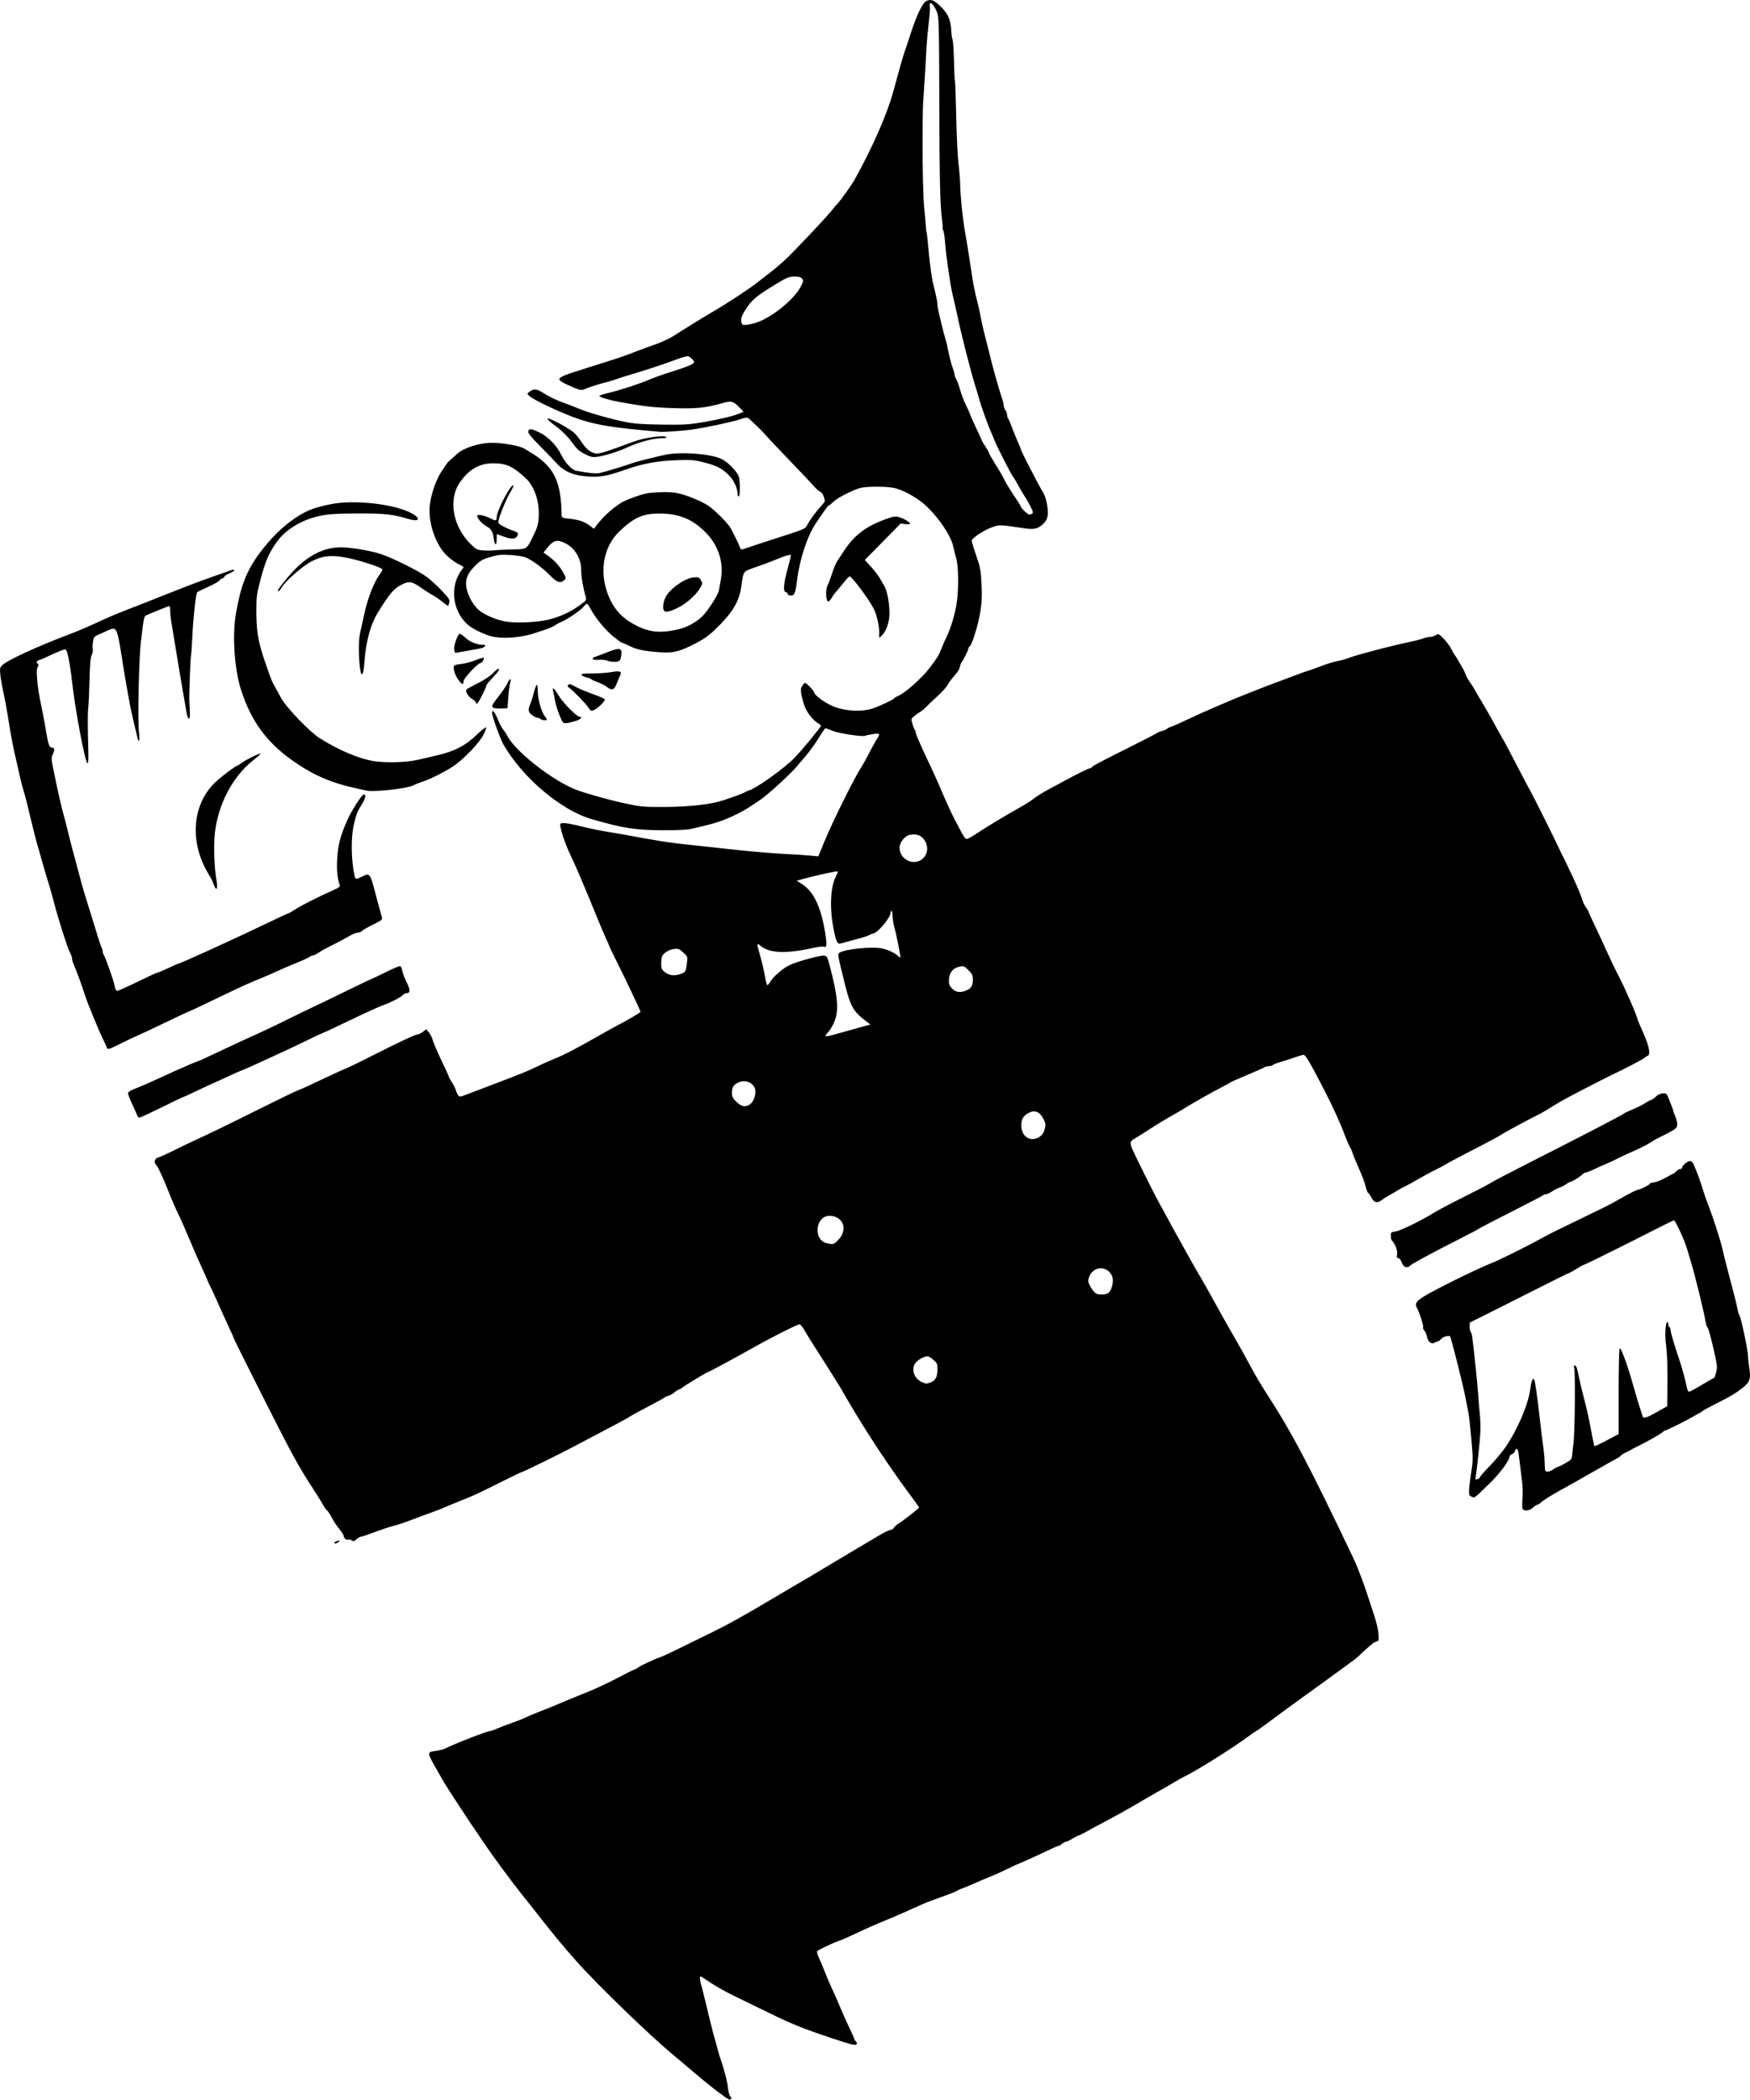 <?xml version="1.0" encoding="UTF-8" standalone="no"?>
<!-- Created with Inkscape (http://www.inkscape.org/) -->

<svg
   xmlns:dc="http://purl.org/dc/elements/1.1/"
   xmlns:cc="http://creativecommons.org/ns#"
   xmlns:rdf="http://www.w3.org/1999/02/22-rdf-syntax-ns#"
   xmlns:svg="http://www.w3.org/2000/svg"
   xmlns="http://www.w3.org/2000/svg"
   xmlns:sodipodi="http://sodipodi.sourceforge.net/DTD/sodipodi-0.dtd"
   xmlns:inkscape="http://www.inkscape.org/namespaces/inkscape"
   width="180.722mm"
   height="216.832mm"
   viewBox="0 0 180.722 216.832"
   version="1.1"
   id="svg34"
   inkscape:version="0.92.3 (2405546, 2018-03-11)"
   sodipodi:docname="Furtive Fritz.svg">
  <title
     id="title49">Furtive Fritz</title>
  <defs
     id="defs28" />
  <sodipodi:namedview
     id="base"
     pagecolor="#ffffff"
     bordercolor="#666666"
     borderopacity="1.0"
     inkscape:pageopacity="0.0"
     inkscape:pageshadow="2"
     inkscape:zoom="0.28724693"
     inkscape:cx="2553.637"
     inkscape:cy="88.655453"
     inkscape:document-units="mm"
     inkscape:current-layer="layer1"
     showgrid="false"
     showguides="false"
     fit-margin-top="0"
     fit-margin-left="0"
     fit-margin-right="0"
     fit-margin-bottom="0"
     inkscape:window-width="1920"
     inkscape:window-height="1017"
     inkscape:window-x="3832"
     inkscape:window-y="-8"
     inkscape:window-maximized="1" />
  <g
     inkscape:label="Layer 1"
     inkscape:groupmode="layer"
     id="layer1"
     transform="translate(-5.004,-28.459)">
    <path
       style="fill:#000000;stroke-width:1"
       d="m 78.937,244.329 c -0.681,-0.528 -1.768,-1.415 -2.414,-1.973 -0.647,-0.558 -1.499,-1.279 -1.894,-1.603 -2.387,-1.961 -7.82,-7.207 -10.015,-9.67 -1.559,-1.75 -2.453,-2.834 -4.487,-5.438 -0.259,-0.332 -0.911,-1.154 -1.449,-1.828 -1.011,-1.266 -2.955,-3.919 -3.762,-5.134 -0.254,-0.382 -0.573,-0.853 -0.709,-1.046 -0.583,-0.826 -3.116,-4.696 -3.375,-5.156 -0.155,-0.276 -0.39,-0.688 -0.521,-0.915 -1.277,-2.214 -1.272,-2.162 -0.232,-2.303 0.337,-0.046 0.765,-0.161 0.951,-0.256 0.955,-0.489 4.309,-1.788 4.646,-1.799 0.082,-0.003 0.374,-0.108 0.649,-0.233 0.275,-0.126 0.962,-0.388 1.526,-0.584 0.564,-0.196 1.228,-0.458 1.474,-0.583 0.246,-0.125 0.82,-0.369 1.274,-0.543 0.895,-0.343 1.767,-0.696 2.417,-0.98 0.227,-0.099 0.705,-0.299 1.061,-0.445 0.357,-0.146 1.232,-0.503 1.946,-0.794 0.713,-0.291 1.955,-0.88 2.759,-1.308 0.804,-0.429 1.573,-0.813 1.71,-0.855 0.137,-0.042 0.328,-0.144 0.425,-0.229 0.198,-0.172 1.836,-0.935 2.261,-1.053 0.151,-0.042 1.017,-0.443 1.925,-0.89 0.908,-0.448 2.447,-1.202 3.42,-1.677 1.713,-0.835 3.352,-1.749 6.427,-3.584 0.811,-0.484 1.846,-1.093 2.3,-1.354 1.058,-0.608 1.74,-1.011 2.542,-1.501 0.624,-0.382 4.109,-2.457 6.023,-3.588 0.522,-0.308 1.048,-0.56 1.17,-0.56 0.122,0 0.275,-0.1 0.341,-0.222 0.066,-0.122 0.295,-0.326 0.51,-0.453 0.395,-0.233 2.092,-1.56 2.092,-1.636 0,-0.023 -0.491,-0.703 -1.091,-1.513 -2.406,-3.247 -4.96,-7.187 -7.076,-10.916 -0.129,-0.227 -0.825,-1.337 -1.547,-2.466 -1.562,-2.445 -1.681,-2.634 -2.138,-3.415 -0.195,-0.332 -0.422,-0.605 -0.505,-0.605 -0.211,0 -2.881,1.339 -4.507,2.261 -1.762,0.999 -4.9,2.692 -4.99,2.692 -0.108,0 -2.478,1.443 -2.654,1.616 -0.086,0.084 -0.211,0.153 -0.278,0.153 -0.067,0 -0.28,0.133 -0.472,0.295 -0.193,0.162 -0.492,0.33 -0.666,0.372 -0.173,0.042 -0.342,0.118 -0.375,0.168 -0.033,0.05 -0.749,0.447 -1.592,0.884 -0.843,0.436 -1.665,0.883 -1.827,0.993 -0.334,0.226 -1.235,0.713 -3.951,2.135 -1.038,0.543 -2.035,1.068 -2.215,1.167 -0.913,0.497 -4.947,2.478 -5.046,2.478 -0.063,0 -1.108,0.498 -2.323,1.107 -2.433,1.22 -2.619,1.306 -3.98,1.846 -0.517,0.205 -1.1,0.444 -1.294,0.53 -0.604,0.269 -1.284,0.545 -1.592,0.647 -0.311,0.103 -1.737,0.631 -2.83,1.049 -0.357,0.136 -0.967,0.328 -1.356,0.426 -0.389,0.098 -1.263,0.39 -1.941,0.647 -0.679,0.258 -1.312,0.469 -1.408,0.469 -0.096,0 -0.299,0.117 -0.452,0.261 -0.237,0.222 -0.313,0.239 -0.514,0.114 -0.13,-0.081 -0.289,-0.114 -0.354,-0.074 -0.154,0.095 -0.462,-0.163 -0.462,-0.387 0,-0.097 -0.205,-0.422 -0.456,-0.723 -0.251,-0.301 -0.592,-0.816 -0.757,-1.144 -0.166,-0.328 -0.388,-0.669 -0.495,-0.758 -0.107,-0.088 -0.278,-0.324 -0.381,-0.523 -0.103,-0.199 -0.567,-0.946 -1.031,-1.66 -1.297,-1.995 -2.034,-3.296 -3.58,-6.325 -1.879,-3.682 -4.621,-9.159 -4.621,-9.23 0,-0.031 -0.218,-0.524 -0.485,-1.096 -0.267,-0.571 -0.803,-1.755 -1.192,-2.631 -0.389,-0.876 -0.745,-1.645 -0.792,-1.71 -0.047,-0.065 -0.157,-0.304 -0.244,-0.531 -0.087,-0.227 -0.393,-0.917 -0.681,-1.533 -0.287,-0.616 -0.856,-1.92 -1.264,-2.897 -0.408,-0.977 -0.914,-2.118 -1.125,-2.535 -0.211,-0.417 -0.716,-1.596 -1.122,-2.62 -0.406,-1.024 -0.878,-2.045 -1.049,-2.269 -0.253,-0.332 -0.287,-0.452 -0.184,-0.645 0.07,-0.131 0.191,-0.235 0.27,-0.233 0.079,0.002 0.86,-0.35 1.735,-0.783 0.876,-0.433 1.804,-0.881 2.064,-0.996 1.08,-0.479 3.511,-1.658 6.796,-3.297 1.922,-0.959 3.62,-1.782 3.774,-1.83 0.154,-0.048 0.757,-0.313 1.341,-0.589 2.142,-1.013 3.196,-1.498 3.715,-1.708 0.292,-0.118 1.565,-0.739 2.83,-1.381 2.729,-1.384 4.388,-2.157 4.629,-2.157 0.096,0 0.322,-0.116 0.502,-0.258 l 0.328,-0.258 0.274,0.318 c 0.151,0.175 0.334,0.543 0.408,0.818 0.074,0.275 0.474,1.206 0.888,2.07 0.415,0.864 0.754,1.609 0.754,1.657 0,0.048 0.15,0.324 0.334,0.614 0.184,0.29 0.367,0.659 0.408,0.819 0.04,0.161 0.144,0.389 0.231,0.508 0.151,0.207 0.188,0.204 0.919,-0.083 0.419,-0.164 1.743,-0.668 2.943,-1.12 2.471,-0.931 3.571,-1.382 4.422,-1.812 0.324,-0.164 1.067,-0.494 1.651,-0.735 1.129,-0.465 2.01,-0.922 4.62,-2.399 0.896,-0.507 1.868,-1.044 2.16,-1.193 0.841,-0.429 2.123,-1.193 2.123,-1.265 0,-0.104 -1.604,-3.487 -2.432,-5.131 -0.414,-0.821 -0.752,-1.52 -0.752,-1.554 0,-0.034 -0.161,-0.41 -0.357,-0.834 -0.197,-0.425 -0.589,-1.344 -0.872,-2.042 -1.064,-2.625 -2.348,-5.656 -2.662,-6.282 -0.451,-0.9 -0.896,-2.055 -1.104,-2.867 -0.152,-0.593 -0.153,-0.694 -0.006,-0.75 0.229,-0.088 1.028,0.041 2.327,0.375 0.595,0.153 1.772,0.389 2.615,0.524 0.843,0.135 1.931,0.325 2.418,0.421 1.488,0.295 3.782,0.667 4.776,0.775 1.589,0.171 2.945,0.318 5.955,0.645 1.589,0.173 3.738,0.355 4.776,0.405 1.038,0.05 2.29,0.131 2.782,0.179 l 0.895,0.087 0.615,-1.496 c 0.893,-2.172 3.195,-6.796 3.908,-7.849 0.11,-0.162 0.445,-0.772 0.744,-1.356 0.3,-0.584 0.651,-1.221 0.782,-1.415 0.377,-0.562 0.323,-0.626 -0.429,-0.508 -0.367,0.058 -0.711,0.131 -0.764,0.164 -0.223,0.138 -2.668,-0.224 -3.336,-0.494 -0.384,-0.155 -0.735,-0.282 -0.78,-0.282 -0.045,0 -0.366,0.463 -0.713,1.029 -0.347,0.566 -0.951,1.402 -1.342,1.857 -0.391,0.456 -0.817,0.957 -0.948,1.114 -0.583,0.704 -3.006,2.914 -3.686,3.362 -0.308,0.203 -0.72,0.48 -0.914,0.614 -1.226,0.848 -3.001,1.638 -4.481,1.995 -0.649,0.156 -1.445,0.349 -1.769,0.428 -0.363,0.088 -1.451,0.142 -2.83,0.138 -2.939,-0.007 -4.167,-0.196 -7.456,-1.147 -3.183,-0.92 -7.178,-4.305 -9.133,-7.74 -0.325,-0.571 -1.159,-2.899 -1.159,-3.235 0,-0.417 0.287,-0.087 0.603,0.691 0.179,0.441 0.429,0.916 0.555,1.054 0.126,0.139 0.317,0.425 0.424,0.636 0.819,1.62 4.763,4.691 7.172,5.584 1.126,0.418 3.425,1.055 5.078,1.408 1.456,0.311 1.844,0.347 3.715,0.345 2.756,-0.003 5.074,-0.258 6.368,-0.7 1.437,-0.492 2.094,-0.738 2.207,-0.827 0.065,-0.051 0.251,-0.132 0.413,-0.179 0.755,-0.222 3.532,-2.203 4.647,-3.316 0.708,-0.706 2.782,-3.219 2.782,-3.37 0,-0.045 -0.162,-0.179 -0.361,-0.296 -0.475,-0.28 -1.121,-1.12 -1.331,-1.73 -0.329,-0.954 -0.455,-1.697 -0.325,-1.924 0.339,-0.594 0.331,-0.593 0.833,-0.102 0.262,0.256 0.477,0.53 0.477,0.609 0,0.232 0.858,0.9 1.687,1.312 1.258,0.626 3.191,0.767 4.449,0.323 0.725,-0.256 2.12,-0.918 2.12,-1.006 0,-0.046 0.172,-0.154 0.383,-0.24 0.736,-0.298 2.509,-1.871 3.313,-2.939 0.79,-1.05 0.958,-1.324 1.189,-1.946 0.121,-0.324 0.365,-0.882 0.542,-1.238 0.446,-0.898 0.923,-2.526 1.062,-3.621 0.194,-1.524 0.164,-3.652 -0.062,-4.457 -0.109,-0.389 -0.245,-0.93 -0.301,-1.203 -0.224,-1.087 -1.33,-2.786 -2.679,-4.118 -0.823,-0.813 -2.198,-1.627 -3.273,-1.939 -0.757,-0.219 -3.124,-0.224 -3.77,-0.008 -0.94,0.315 -2.25,1.001 -2.65,1.388 -0.225,0.218 -0.447,0.395 -0.493,0.395 -0.08,0 -0.275,0.268 -1.302,1.784 -0.912,1.346 -1.711,3.753 -1.974,5.945 -0.16,1.335 -0.282,1.612 -0.687,1.565 -0.182,-0.021 -0.311,-0.102 -0.295,-0.185 0.016,-0.081 -0.05,-0.147 -0.147,-0.147 -0.344,0 -0.278,-0.898 0.19,-2.563 0.192,-0.683 0.324,-1.266 0.294,-1.296 -0.067,-0.067 -0.798,0.157 -1.428,0.437 -0.259,0.116 -1.134,0.446 -1.943,0.734 -1.667,0.593 -1.481,0.361 -1.76,2.198 -0.23,1.513 -0.944,2.664 -2.688,4.339 -0.636,0.611 -1.189,1.002 -2.018,1.429 -1.662,0.855 -2.308,1.015 -3.678,0.914 -1.7,-0.126 -2.328,-0.255 -3.137,-0.645 -0.407,-0.196 -0.777,-0.357 -0.823,-0.357 -0.046,0 -0.439,-0.288 -0.875,-0.64 -0.812,-0.656 -1.891,-1.976 -2.345,-2.868 -0.14,-0.276 -0.303,-0.501 -0.362,-0.501 -0.059,0 -0.23,0.154 -0.381,0.342 -0.287,0.358 -1.734,1.338 -2.284,1.547 -0.176,0.067 -0.46,0.22 -0.63,0.341 -0.17,0.12 -0.601,0.313 -0.958,0.427 -0.357,0.115 -0.834,0.274 -1.061,0.353 -1.277,0.447 -3.036,0.625 -4.224,0.427 -0.821,-0.137 -2.237,-0.794 -2.799,-1.299 -1.607,-1.445 -1.852,-4.065 -0.535,-5.705 0.196,-0.244 0.213,-0.222 -0.453,-0.558 -0.287,-0.145 -0.796,-0.522 -1.131,-0.839 -1.138,-1.077 -1.916,-3.283 -1.783,-5.059 0.084,-1.126 0.651,-2.808 1.227,-3.643 0.242,-0.351 0.493,-0.722 0.558,-0.825 0.065,-0.103 0.222,-0.265 0.349,-0.36 0.127,-0.095 0.431,-0.368 0.676,-0.605 0.632,-0.614 2.277,-1.149 3.574,-1.163 1.033,-0.011 2.744,0.275 3.302,0.553 0.195,0.097 0.704,0.407 1.133,0.689 2.075,1.368 2.75,2.856 2.812,6.199 0.006,0.301 0.041,0.319 0.802,0.4 0.982,0.104 1.559,0.301 2.105,0.718 l 0.421,0.321 0.309,-0.405 c 0.73,-0.955 1.939,-2.008 2.796,-2.437 0.495,-0.248 1.667,-0.666 2.202,-0.786 0.743,-0.167 2.555,-0.21 3.226,-0.077 1.037,0.205 2.743,0.913 3.417,1.418 0.659,0.493 1.731,1.566 2.082,2.083 0.222,0.327 0.936,1.776 1.082,2.195 0.066,0.191 0.128,0.185 0.871,-0.077 0.44,-0.156 1.933,-0.645 3.317,-1.087 2.339,-0.747 2.53,-0.829 2.699,-1.161 0.278,-0.543 0.864,-1.357 1.388,-1.929 0.259,-0.283 0.467,-0.549 0.462,-0.591 -0.063,-0.487 -0.24,-0.843 -0.485,-0.974 -0.162,-0.087 -0.429,-0.318 -0.593,-0.515 -0.164,-0.196 -1.293,-1.392 -2.509,-2.657 -1.215,-1.265 -2.363,-2.482 -2.55,-2.706 -0.187,-0.223 -0.6,-0.648 -0.918,-0.943 -0.318,-0.296 -0.646,-0.604 -0.729,-0.685 -0.197,-0.192 -0.383,-0.186 -1.008,0.035 -0.732,0.259 -3.428,0.833 -4.938,1.052 -0.904,0.131 -2.876,0.267 -3.319,0.229 -4.767,-0.411 -6.403,-0.666 -8.309,-1.296 -1.649,-0.545 -4.742,-1.987 -5.172,-2.412 -0.229,-0.227 -0.229,-0.23 0,-0.406 0.444,-0.341 0.732,-0.338 1.304,0.015 0.891,0.55 1.355,0.776 2.288,1.115 0.486,0.177 1.207,0.457 1.601,0.623 0.956,0.402 3.366,1.083 4.826,1.363 0.885,0.17 1.812,0.234 3.715,0.259 2.189,0.028 2.753,-0.004 4.127,-0.235 1.737,-0.292 3.174,-0.634 3.847,-0.915 l 0.431,-0.18 -0.513,-0.522 c -0.569,-0.58 -0.775,-0.623 -1.71,-0.357 -1.671,0.475 -2.65,0.575 -4.945,0.507 -2.1,-0.063 -3.154,-0.181 -5.602,-0.628 -1.139,-0.208 -2.123,-0.501 -2.123,-0.631 0,-0.049 0.385,-0.179 0.855,-0.29 1.219,-0.287 3.258,-0.947 4.251,-1.377 0.467,-0.202 1.486,-0.567 2.265,-0.81 1.67,-0.522 2.418,-0.835 2.418,-1.012 0,-0.071 -0.13,-0.25 -0.288,-0.399 -0.229,-0.215 -0.356,-0.252 -0.619,-0.178 -0.182,0.051 -0.357,0.098 -0.39,0.105 -0.032,0.006 -0.351,0.122 -0.708,0.257 -1.092,0.414 -3.352,1.152 -5.071,1.656 -0.357,0.105 -0.834,0.261 -1.061,0.347 -0.227,0.086 -0.652,0.214 -0.943,0.285 -0.677,0.163 -1.587,0.451 -2.148,0.679 -0.483,0.196 -0.517,0.188 -1.95,-0.458 -0.431,-0.194 -0.737,-0.406 -0.737,-0.51 0,-0.261 0.397,-0.425 3.007,-1.242 3.227,-1.011 3.466,-1.091 5.012,-1.685 0.746,-0.287 1.568,-0.589 1.828,-0.672 0.511,-0.163 1.512,-0.621 1.88,-0.858 0.983,-0.635 3.233,-2.025 3.958,-2.445 1.583,-0.917 3.951,-2.468 4.776,-3.128 0.325,-0.26 0.905,-0.711 1.289,-1.003 0.384,-0.292 1.048,-0.85 1.474,-1.241 0.921,-0.844 4.233,-4.348 4.903,-5.186 0.259,-0.324 0.527,-0.643 0.597,-0.708 0.268,-0.251 1.455,-1.916 1.766,-2.476 1.855,-3.342 3.367,-6.789 3.99,-9.099 0.578,-2.142 1.041,-3.768 1.189,-4.168 0.084,-0.227 0.349,-1.023 0.59,-1.769 0.645,-1.996 1.268,-3.272 1.673,-3.426 0.487,-0.185 0.771,-0.063 1.483,0.638 0.722,0.711 1.005,1.368 1.047,2.435 0.014,0.357 0.075,0.781 0.135,0.943 0.06,0.162 0.126,1.154 0.147,2.205 0.021,1.05 0.065,1.953 0.097,2.005 0.032,0.052 0.092,1.713 0.134,3.692 0.041,1.978 0.147,4.181 0.234,4.894 0.087,0.713 0.164,1.642 0.172,2.064 0.022,1.272 0.247,3.518 0.489,4.894 0.126,0.713 0.284,1.669 0.353,2.123 0.068,0.454 0.172,1.117 0.229,1.474 0.058,0.357 0.162,1.03 0.23,1.497 0.069,0.466 0.252,1.342 0.406,1.946 0.155,0.604 0.317,1.31 0.362,1.569 0.089,0.521 0.369,1.777 0.54,2.417 0.06,0.227 0.217,0.837 0.347,1.356 0.13,0.519 0.297,1.182 0.371,1.474 0.228,0.902 0.834,2.984 1.005,3.452 0.089,0.245 0.164,0.563 0.166,0.708 0.002,0.145 0.082,0.366 0.177,0.492 0.095,0.126 0.173,0.341 0.173,0.478 0,0.137 0.043,0.299 0.097,0.361 0.053,0.062 0.245,0.51 0.427,0.996 0.182,0.486 0.456,1.16 0.611,1.496 0.154,0.337 0.283,0.655 0.285,0.708 0.007,0.173 1.729,3.512 2.361,4.577 0.279,0.47 0.5,1.743 0.403,2.319 -0.051,0.299 -0.209,0.584 -0.45,0.81 -0.543,0.509 -0.937,0.605 -1.905,0.462 -2.672,-0.394 -2.62,-0.392 -3.393,-0.11 -0.885,0.323 -2.091,1.128 -2.088,1.394 0.001,0.108 0.211,0.8 0.467,1.538 0.421,1.214 0.473,1.495 0.544,2.948 0.062,1.249 0.035,1.882 -0.121,2.844 -0.215,1.329 -0.858,3.419 -1.099,3.573 -0.081,0.052 -0.147,0.169 -0.147,0.261 0,0.149 -0.483,1.112 -0.71,1.413 -0.049,0.065 -0.124,0.282 -0.166,0.483 -0.043,0.201 -0.29,0.593 -0.55,0.871 -0.26,0.279 -0.572,0.698 -0.694,0.933 -0.122,0.234 -0.605,0.771 -1.074,1.193 -0.469,0.422 -0.99,0.918 -1.158,1.103 -0.168,0.185 -0.438,0.41 -0.6,0.499 -0.162,0.09 -0.445,0.289 -0.629,0.443 -0.325,0.272 -0.33,0.294 -0.186,0.798 0.081,0.285 0.192,0.569 0.246,0.63 0.054,0.062 0.098,0.189 0.098,0.282 0,0.17 0.638,1.619 1.592,3.615 0.279,0.584 0.73,1.592 1.003,2.241 0.468,1.115 1.212,2.737 1.433,3.125 0.055,0.097 0.25,0.469 0.432,0.825 0.478,0.935 0.648,1.179 0.823,1.179 0.085,0 0.572,-0.279 1.083,-0.619 0.511,-0.341 1.468,-0.938 2.127,-1.327 0.659,-0.389 1.287,-0.761 1.395,-0.825 0.108,-0.065 0.568,-0.325 1.022,-0.577 0.454,-0.252 1.046,-0.637 1.316,-0.855 0.27,-0.218 1.013,-0.673 1.651,-1.011 0.638,-0.339 1.425,-0.76 1.749,-0.936 1.18,-0.641 2.246,-1.161 2.379,-1.161 0.075,0 0.154,-0.042 0.176,-0.093 0.054,-0.129 0.797,-0.525 3.914,-2.086 1.483,-0.743 2.756,-1.401 2.831,-1.463 0.074,-0.062 0.294,-0.15 0.489,-0.197 0.194,-0.046 0.433,-0.15 0.53,-0.231 0.097,-0.081 0.31,-0.185 0.472,-0.232 0.162,-0.047 0.772,-0.315 1.356,-0.596 1.69,-0.813 4.877,-2.19 6.722,-2.905 0.324,-0.126 0.696,-0.273 0.825,-0.326 0.318,-0.132 1.62,-0.627 2.418,-0.919 0.357,-0.131 1.084,-0.404 1.616,-0.606 0.532,-0.203 1.002,-0.369 1.045,-0.369 0.043,0 0.59,-0.194 1.215,-0.43 1.061,-0.401 1.417,-0.508 2.316,-0.694 0.195,-0.04 0.46,-0.118 0.59,-0.173 0.751,-0.319 4.567,-1.325 6.722,-1.771 0.389,-0.081 0.908,-0.219 1.152,-0.308 0.245,-0.089 0.578,-0.161 0.741,-0.161 0.163,0 0.421,-0.082 0.573,-0.181 0.266,-0.174 0.297,-0.159 0.822,0.383 0.3,0.31 0.661,0.803 0.802,1.095 0.141,0.292 0.292,0.557 0.335,0.59 0.043,0.032 0.219,0.313 0.391,0.623 0.172,0.31 0.387,0.682 0.477,0.825 0.091,0.144 0.204,0.394 0.251,0.556 0.047,0.162 0.257,0.534 0.465,0.825 0.209,0.292 0.415,0.61 0.459,0.708 0.044,0.097 0.198,0.373 0.343,0.612 0.635,1.051 1.352,2.292 1.683,2.914 0.197,0.37 0.502,0.919 0.678,1.219 0.391,0.667 0.91,1.641 2.028,3.805 0.469,0.908 0.962,1.837 1.095,2.064 0.259,0.442 2.592,5.131 2.993,6.014 0.132,0.292 0.289,0.61 0.348,0.708 0.059,0.097 0.165,0.31 0.237,0.472 0.071,0.162 0.371,0.799 0.666,1.415 0.522,1.092 0.885,1.966 1.09,2.623 0.055,0.178 0.211,0.478 0.345,0.667 0.134,0.189 0.244,0.373 0.244,0.409 0,0.036 0.285,0.665 0.633,1.397 0.348,0.732 0.886,1.888 1.194,2.569 0.589,1.301 0.92,1.989 1.33,2.771 0.686,1.307 1.859,4.021 1.987,4.599 0.228,0.6 1.603,3.279 0.985,3.576 -0.096,0.031 -0.322,0.179 -0.504,0.33 -1.652,0.933 -2.372,1.215 -4.168,2.126 -3.151,1.602 -4.354,2.248 -5.231,2.811 -0.422,0.271 -0.926,0.572 -1.12,0.668 -1.061,0.528 -3.484,1.827 -3.892,2.085 -0.582,0.369 -0.996,0.592 -3.597,1.935 -1.135,0.586 -2.196,1.154 -2.359,1.263 -0.162,0.109 -0.613,0.348 -1.002,0.532 -0.389,0.184 -1.19,0.616 -1.779,0.96 -0.589,0.344 -1.2,0.68 -1.356,0.746 -0.156,0.066 -0.497,0.25 -0.756,0.409 -0.259,0.159 -0.682,0.404 -0.939,0.544 -0.257,0.14 -0.596,0.356 -0.753,0.479 -0.469,0.369 -0.804,0.293 -1.079,-0.247 -0.132,-0.259 -0.281,-0.472 -0.329,-0.472 -0.049,0 -0.147,-0.226 -0.218,-0.501 -0.178,-0.69 -0.356,-1.162 -0.874,-2.329 -0.245,-0.551 -0.482,-1.135 -0.526,-1.297 -0.044,-0.162 -0.178,-0.464 -0.296,-0.671 -0.119,-0.207 -0.348,-0.738 -0.509,-1.179 -0.448,-1.227 -1.304,-3.098 -2.26,-4.936 -1.387,-2.668 -1.797,-3.355 -2.004,-3.355 -0.085,0 -0.544,0.137 -1.02,0.303 -0.476,0.167 -1.126,0.376 -1.444,0.466 -0.318,0.089 -0.633,0.218 -0.702,0.286 -0.068,0.068 -0.262,0.124 -0.431,0.124 -0.169,0 -0.357,0.044 -0.419,0.098 -0.062,0.054 -0.855,0.409 -1.763,0.788 -0.908,0.379 -1.714,0.737 -1.791,0.795 -0.077,0.058 -0.475,0.278 -0.884,0.489 -0.409,0.211 -1.248,0.668 -1.864,1.016 -0.977,0.551 -1.369,0.782 -2.538,1.497 -0.128,0.078 -0.631,0.365 -1.117,0.638 -0.486,0.273 -1.34,0.797 -1.896,1.166 -0.556,0.368 -1.233,0.794 -1.504,0.946 -0.543,0.305 -0.583,0.456 -0.301,1.133 0.245,0.587 2.401,4.909 2.757,5.527 0.15,0.259 0.443,0.79 0.651,1.179 0.563,1.049 1.053,1.945 1.353,2.476 0.147,0.259 0.655,1.171 1.129,2.025 0.474,0.854 0.997,1.767 1.162,2.028 0.165,0.261 0.787,1.367 1.383,2.456 0.596,1.09 1.516,2.724 2.045,3.632 0.529,0.908 1.294,2.28 1.7,3.05 0.406,0.769 1.128,2.001 1.606,2.737 2.691,4.145 4.413,7.407 9.024,17.091 0.47,0.988 1.1,2.649 1.608,4.245 0.165,0.519 0.41,1.262 0.543,1.651 0.29,0.846 0.451,1.6 0.477,2.238 0.015,0.376 -0.026,0.478 -0.205,0.513 -0.123,0.024 -0.3,0.105 -0.393,0.179 -0.394,0.317 -1.258,1.095 -1.433,1.292 -0.105,0.117 -0.794,0.648 -1.533,1.179 -0.738,0.531 -1.812,1.311 -2.387,1.733 -0.574,0.422 -1.529,1.111 -2.122,1.533 -0.593,0.422 -1.843,1.337 -2.779,2.034 -0.936,0.697 -1.728,1.268 -1.76,1.268 -0.032,0 -0.44,0.281 -0.907,0.624 -1.754,1.289 -5.513,3.634 -6.686,4.172 -0.097,0.045 -0.548,0.302 -1.002,0.572 -0.454,0.27 -1.223,0.713 -1.71,0.985 -0.486,0.272 -1.229,0.701 -1.651,0.955 -0.993,0.596 -2.74,1.57 -4.025,2.243 -0.56,0.293 -1.263,0.675 -1.564,0.85 -0.301,0.174 -0.665,0.354 -0.81,0.4 -0.145,0.046 -0.462,0.209 -0.704,0.361 -0.242,0.153 -0.507,0.279 -0.59,0.28 -0.082,0.001 -0.282,0.106 -0.445,0.233 -0.162,0.127 -0.344,0.232 -0.405,0.233 -0.112,0.003 -0.223,0.052 -2.189,0.982 -0.616,0.291 -1.412,0.646 -1.769,0.787 -0.357,0.142 -0.728,0.307 -0.825,0.366 -0.097,0.06 -0.256,0.14 -0.354,0.177 -0.097,0.038 -0.363,0.164 -0.59,0.281 -0.227,0.117 -0.811,0.372 -1.297,0.566 -0.486,0.194 -1.197,0.497 -1.58,0.672 -0.382,0.176 -0.912,0.396 -1.177,0.49 -0.265,0.094 -0.589,0.24 -0.72,0.325 -0.131,0.085 -0.806,0.35 -1.501,0.59 -0.695,0.239 -1.57,0.571 -1.946,0.737 -0.85,0.375 -1.868,0.83 -2.334,1.043 -0.195,0.089 -0.685,0.298 -1.091,0.465 -1.715,0.707 -2.278,0.954 -3.508,1.541 -0.713,0.34 -1.509,0.687 -1.769,0.77 -0.53,0.169 -2.065,0.895 -2.219,1.049 -0.055,0.055 0.033,0.385 0.197,0.733 0.163,0.348 0.427,0.978 0.585,1.399 0.158,0.422 0.511,1.244 0.784,1.828 0.273,0.584 0.649,1.444 0.837,1.912 0.188,0.468 0.581,1.347 0.875,1.955 0.294,0.607 0.534,1.149 0.534,1.204 0,0.055 0.081,0.189 0.18,0.298 0.146,0.162 0.151,0.223 0.027,0.326 -0.113,0.094 -0.736,-0.068 -2.391,-0.622 -3.195,-1.069 -4.194,-1.472 -6.719,-2.71 -1.232,-0.604 -2.851,-1.392 -3.597,-1.751 -0.746,-0.36 -1.794,-0.949 -2.329,-1.311 -0.535,-0.361 -0.999,-0.657 -1.032,-0.657 -0.121,0 -0.054,0.599 0.116,1.029 1.13,4.515 0.607,2.771 1.836,7.166 0.491,1.401 0.795,2.559 0.89,3.388 0.043,0.372 0.15,0.736 0.238,0.809 0.176,0.146 0.113,0.344 -0.109,0.34 -0.077,-0.001 -0.698,-0.434 -1.379,-0.962 z M 101.082,171.226 c 0.514,-0.179 0.733,-0.576 0.733,-1.331 0,-0.586 -0.036,-0.672 -0.417,-1.007 -0.229,-0.201 -0.491,-0.366 -0.582,-0.366 -0.312,0 -0.83,0.251 -1.153,0.56 -0.63,0.601 -0.339,1.715 0.55,2.102 0.449,0.196 0.428,0.195 0.869,0.041 z m 18.384,-9.247 c 0.357,-0.25 0.584,-1.25 0.389,-1.72 -0.433,-1.045 -1.78,-1.109 -2.297,-0.109 -0.097,0.187 -0.176,0.451 -0.176,0.585 0,0.299 0.506,1.123 0.793,1.289 0.309,0.18 1.005,0.155 1.292,-0.046 z m -27.912,-5.456 c 1.058,-1.058 0.544,-2.499 -0.892,-2.504 -1.451,-0.005 -1.701,2.492 -0.284,2.826 0.662,0.156 0.712,0.142 1.176,-0.322 z m 20.798,-10.664 c 0.284,-0.186 0.431,-0.402 0.532,-0.781 0.125,-0.466 0.112,-0.581 -0.111,-1.043 -0.328,-0.678 -0.809,-0.945 -1.33,-0.739 -0.568,0.224 -0.867,0.551 -0.944,1.034 -0.216,1.348 0.823,2.205 1.853,1.529 z m -29.851,-3.394 c 0.399,-0.314 0.641,-1.182 0.455,-1.632 -0.269,-0.649 -1.098,-0.906 -1.781,-0.553 -0.429,0.222 -0.587,0.509 -0.587,1.066 0,0.347 0.092,0.526 0.458,0.892 0.526,0.526 0.984,0.597 1.455,0.226 z m 9.938,-7.524 c 0.908,-0.259 1.832,-0.518 2.052,-0.575 l 0.401,-0.104 -0.657,-0.507 c -1.094,-0.844 -1.431,-1.459 -1.954,-3.559 -0.71,-2.852 -0.776,-3.182 -0.658,-3.296 0.428,-0.414 3.45,-0.733 4.54,-0.48 0.62,0.144 1.295,0.476 1.626,0.799 0.089,0.087 0.176,0.142 0.194,0.122 0.053,-0.057 -0.422,-2.461 -0.61,-3.086 -0.095,-0.316 -0.178,-0.833 -0.186,-1.15 -0.007,-0.317 -0.057,-0.576 -0.111,-0.576 -0.054,0 -0.098,0.077 -0.098,0.17 0,0.499 -1.253,2.028 -1.762,2.149 -0.166,0.04 -0.355,0.112 -0.42,0.161 -0.133,0.101 -0.679,0.271 -1.887,0.587 -0.454,0.119 -0.94,0.252 -1.081,0.296 -0.328,0.102 -0.454,-0.128 -0.693,-1.262 -0.476,-2.255 -0.404,-4.491 0.182,-5.639 0.139,-0.272 0.228,-0.518 0.198,-0.548 -0.057,-0.057 -2.366,0.447 -3.542,0.773 l -0.691,0.191 0.588,0.381 c 1.211,0.785 1.998,2.527 2.392,5.297 0.145,1.016 0.103,1.253 -0.199,1.137 -0.101,-0.039 -0.564,0.014 -1.028,0.118 -2.875,0.643 -4.639,0.566 -5.532,-0.241 -0.281,-0.254 -0.343,-0.153 -0.2,0.33 0.309,1.046 0.573,2.13 0.709,2.911 0.082,0.47 0.189,0.855 0.238,0.855 0.049,0 0.204,-0.185 0.343,-0.411 0.335,-0.542 1.343,-1.391 2.006,-1.689 0.824,-0.37 3.107,-0.99 3.486,-0.947 0.323,0.037 0.355,0.095 0.62,1.101 0.811,3.081 0.934,4.49 0.495,5.641 -0.144,0.378 -0.416,0.863 -0.604,1.077 -0.599,0.682 -0.646,0.683 1.84,-0.026 z m 12.377,-4.205 c 0.489,-0.204 0.654,-0.492 0.654,-1.136 0,-0.416 -0.072,-0.565 -0.458,-0.951 -0.406,-0.406 -0.503,-0.449 -0.855,-0.38 -0.78,0.153 -1.164,0.661 -1.164,1.54 0,0.29 0.098,0.502 0.345,0.749 0.39,0.39 0.839,0.444 1.477,0.178 z M 75.421,128.996 c 0.37,-0.139 0.426,-0.257 0.526,-1.108 0.074,-0.626 0.067,-0.645 -0.383,-1.061 -0.407,-0.376 -0.514,-0.418 -0.951,-0.37 -0.505,0.055 -1.097,0.423 -1.239,0.772 -0.044,0.108 -0.084,0.44 -0.088,0.739 -0.006,0.407 0.053,0.597 0.238,0.765 0.537,0.486 1.099,0.564 1.897,0.264 z m 24.871,-11.864 c 0.535,-0.478 0.611,-1.263 0.185,-1.907 -0.337,-0.51 -0.814,-0.682 -1.521,-0.549 -0.49,0.092 -1.034,0.752 -1.053,1.28 -0.047,1.25 1.471,1.997 2.39,1.177 z M 75.073,93.444 c 0.96,-0.221 1.999,-0.816 2.598,-1.489 0.618,-0.694 1.544,-2.184 1.584,-2.551 0.018,-0.168 0.093,-0.597 0.166,-0.954 0.358,-1.753 -0.159,-3.537 -1.409,-4.862 -1.403,-1.487 -2.825,-2.096 -4.895,-2.096 -1.731,0 -2.644,0.407 -4.157,1.852 -1.781,1.701 -2.149,4.581 -0.91,7.109 0.56,1.143 1.355,1.93 2.599,2.574 1.432,0.741 2.557,0.847 4.424,0.417 z m -1.513,-1.946 c -0.148,-0.239 -0.062,-0.905 0.174,-1.365 0.461,-0.895 2.028,-1.987 2.942,-2.052 0.448,-0.032 0.535,0.003 0.705,0.284 0.183,0.301 0.18,0.346 -0.035,0.746 -0.393,0.729 -1.396,1.641 -2.306,2.096 -0.877,0.439 -1.333,0.528 -1.481,0.29 z m -11.899,0.946 c 1.175,-0.289 2.192,-0.755 3.174,-1.456 0.742,-0.53 0.756,-0.549 0.647,-0.921 -0.263,-0.9 -0.46,-2.084 -0.46,-2.771 -1.2e-4,-1.147 -0.647,-2.237 -1.617,-2.724 -0.827,-0.416 -1.19,-0.345 -1.786,0.347 -0.283,0.328 -0.495,0.609 -0.472,0.623 1.022,0.65 1.678,1.345 2.147,2.274 0.173,0.342 0.171,0.383 -0.025,0.56 -0.391,0.353 -0.754,0.235 -1.429,-0.466 -0.718,-0.745 -1.884,-1.612 -2.532,-1.883 -0.24,-0.1 -0.953,-0.214 -1.584,-0.252 -0.989,-0.06 -1.276,-0.032 -2.084,0.206 -0.821,0.242 -1.02,0.358 -1.605,0.941 -0.747,0.742 -0.998,1.368 -0.871,2.167 0.163,1.017 0.849,2.132 1.609,2.611 0.755,0.476 1.844,0.875 2.669,0.977 1.16,0.143 3.132,0.034 4.219,-0.233 z m -3.793,-7.243 c 1.616,-0.04 1.494,0.039 2.226,-1.446 0.397,-0.806 0.493,-1.136 0.539,-1.857 0.104,-1.626 -0.422,-3.212 -1.35,-4.066 -1.328,-1.222 -1.991,-1.525 -3.342,-1.528 -1.435,-0.003 -2.518,0.622 -3.465,1.999 -1.201,1.746 -0.703,4.547 1.128,6.336 0.576,0.563 0.68,0.617 1.276,0.661 0.357,0.026 0.861,0.022 1.12,-0.009 0.259,-0.031 1.1,-0.073 1.867,-0.092 z m -1.868,-1.085 c -0.103,-0.776 -0.247,-1.021 -0.773,-1.317 -0.456,-0.257 -0.936,-0.806 -0.936,-1.073 0,-0.19 0.727,-0.053 1.317,0.248 0.585,0.298 0.688,0.286 0.688,-0.084 0,-0.69 1.498,-3.537 1.736,-3.299 0.032,0.032 -0.127,0.366 -0.352,0.743 -0.387,0.647 -1.032,2.205 -1.19,2.879 -0.064,0.272 -0.01,0.34 0.486,0.605 0.307,0.164 0.756,0.362 0.999,0.439 0.538,0.172 0.614,0.279 0.419,0.59 -0.192,0.308 -0.619,0.309 -1.419,0.005 -0.341,-0.13 -0.634,-0.236 -0.65,-0.236 -0.016,-3e-5 -0.029,0.239 -0.029,0.531 0,0.701 -0.201,0.681 -0.296,-0.029 z m 55.587,-2.611 c 0.131,-0.083 0.107,-0.209 -0.129,-0.679 -0.16,-0.318 -0.443,-0.815 -0.629,-1.105 -0.187,-0.29 -0.403,-0.645 -0.48,-0.788 -0.403,-0.745 -0.583,-1.053 -0.709,-1.213 -0.234,-0.299 -1.658,-3.086 -1.928,-3.774 -0.14,-0.357 -0.329,-0.808 -0.42,-1.002 -0.248,-0.53 -0.996,-2.63 -1.176,-3.302 -0.087,-0.324 -0.244,-0.855 -0.349,-1.179 -0.471,-1.448 -1.549,-5.682 -1.945,-7.639 -0.063,-0.31 -0.223,-1.013 -0.356,-1.563 -0.133,-0.55 -0.267,-1.198 -0.298,-1.441 -0.031,-0.243 -0.109,-0.76 -0.172,-1.149 -0.173,-1.054 -0.348,-2.491 -0.414,-3.399 -0.032,-0.443 -0.11,-0.9 -0.172,-1.016 -0.062,-0.116 -0.092,-0.233 -0.066,-0.259 0.026,-0.026 -0.004,-0.444 -0.066,-0.929 -0.194,-1.511 -0.253,-4.26 -0.273,-12.616 -0.017,-7.164 -0.041,-8.143 -0.213,-8.649 -0.197,-0.578 -0.507,-1.021 -0.715,-1.021 -0.062,0 -0.083,0.115 -0.046,0.256 0.037,0.141 -0.013,0.924 -0.111,1.739 -0.098,0.816 -0.2,1.908 -0.227,2.427 -0.075,1.465 -0.169,3.043 -0.281,4.717 -0.123,1.848 -0.111,1.378 -0.133,4.953 -0.018,2.847 0.069,6.282 0.179,7.135 0.029,0.227 0.085,0.86 0.123,1.407 0.038,0.547 0.088,1.026 0.112,1.064 0.024,0.038 0.08,0.466 0.124,0.951 0.044,0.485 0.098,1.067 0.119,1.294 0.084,0.914 0.315,2.56 0.414,2.948 0.292,1.151 0.467,1.989 0.467,2.234 0,0.15 0.048,0.466 0.107,0.7 0.059,0.235 0.198,0.824 0.309,1.311 0.111,0.486 0.269,1.097 0.353,1.356 0.083,0.259 0.182,0.631 0.219,0.825 0.188,0.984 0.425,1.936 0.588,2.359 0.1,0.259 0.185,0.566 0.188,0.682 0.003,0.116 0.082,0.328 0.175,0.472 0.093,0.144 0.276,0.646 0.405,1.116 0.13,0.47 0.391,1.16 0.58,1.533 0.189,0.373 0.385,0.806 0.435,0.963 0.05,0.157 0.349,0.833 0.666,1.502 0.316,0.669 0.575,1.241 0.575,1.271 0,0.03 0.159,0.29 0.354,0.579 0.195,0.288 0.354,0.575 0.354,0.637 0,0.062 0.297,0.585 0.659,1.162 0.363,0.577 0.734,1.209 0.824,1.404 0.224,0.479 0.713,1.286 1.317,2.171 0.276,0.404 0.501,0.778 0.501,0.83 0,0.14 0.731,0.831 0.877,0.829 0.069,-9.4e-4 0.197,-0.048 0.286,-0.104 z M 83.178,61.754 c 1.537,-0.53 3.768,-2.324 4.454,-3.582 0.338,-0.62 0.362,-0.724 0.216,-0.924 -0.127,-0.173 -0.311,-0.225 -0.795,-0.225 -0.564,0 -0.758,0.077 -1.867,0.746 -2.109,1.272 -2.571,1.664 -3.243,2.748 -0.408,0.658 -0.483,0.959 -0.335,1.345 0.062,0.161 0.175,0.187 0.576,0.132 0.275,-0.038 0.722,-0.145 0.994,-0.239 z M 39.55,187.758 c 0,-0.057 0.145,-0.132 0.322,-0.166 0.301,-0.058 0.307,-0.051 0.095,0.104 -0.259,0.189 -0.417,0.213 -0.417,0.062 z m 122.683,-3.502 c -0.039,-0.103 -0.04,-0.566 -0.001,-1.029 0.039,-0.463 0.023,-1.215 -0.035,-1.671 -0.058,-0.456 -0.167,-1.354 -0.242,-1.996 -0.075,-0.642 -0.163,-1.239 -0.197,-1.327 -0.09,-0.234 -0.235,-0.193 -0.308,0.086 -0.035,0.135 -0.174,0.273 -0.309,0.309 -0.135,0.035 -0.245,0.151 -0.245,0.258 0,0.369 -0.989,1.715 -1.946,2.651 -1.745,1.705 -1.648,1.632 -1.965,1.487 -0.264,-0.12 -0.291,-0.196 -0.267,-0.743 0.015,-0.335 0.116,-1.157 0.225,-1.827 0.185,-1.131 0.185,-1.369 0.01,-3.361 -0.104,-1.179 -0.241,-2.409 -0.304,-2.733 -0.063,-0.324 -0.225,-1.147 -0.358,-1.828 -0.193,-0.986 -1.166,-4.879 -1.485,-5.938 -0.052,-0.175 -0.14,-0.204 -0.437,-0.147 -0.204,0.039 -0.46,0.178 -0.567,0.307 -0.108,0.13 -0.254,0.235 -0.326,0.235 -0.072,0 -0.233,0.064 -0.358,0.142 -0.305,0.19 -0.661,-0.125 -0.764,-0.677 -0.041,-0.221 -0.158,-0.484 -0.259,-0.585 -0.101,-0.101 -0.156,-0.255 -0.123,-0.341 0.06,-0.157 -0.342,-1.431 -0.606,-1.922 -0.27,-0.502 -0.169,-0.706 0.598,-1.211 0.916,-0.603 5.577,-2.914 6.928,-3.436 0.915,-0.354 3.831,-1.799 5.425,-2.688 0.357,-0.199 0.994,-0.527 1.415,-0.73 0.422,-0.202 1.616,-0.782 2.653,-1.289 1.038,-0.507 2.152,-1.051 2.476,-1.209 0.324,-0.158 0.935,-0.489 1.356,-0.736 0.932,-0.545 1.845,-1.002 2.001,-1.002 0.194,0 1.183,-0.513 1.183,-0.613 0,-0.052 0.089,-0.094 0.198,-0.094 0.309,0 0.986,-0.261 1.606,-0.618 0.311,-0.179 0.59,-0.326 0.619,-0.326 0.03,0 0.16,-0.106 0.29,-0.236 0.13,-0.13 0.315,-0.236 0.413,-0.236 0.097,0 0.177,-0.056 0.177,-0.123 0,-0.213 0.568,-0.702 0.815,-0.702 0.152,0 0.296,0.135 0.405,0.383 0.32,0.722 0.755,1.917 0.957,2.624 0.111,0.389 0.35,1.079 0.531,1.533 0.484,1.217 1.275,3.662 1.468,4.54 0.161,0.732 0.578,2.361 1.191,4.658 0.156,0.584 0.319,1.274 0.363,1.533 0.043,0.259 0.12,0.525 0.169,0.59 0.194,0.254 0.925,3.703 0.925,4.363 -9e-5,0.195 0.053,0.684 0.119,1.088 0.181,1.115 0.078,1.485 -0.556,2.006 -0.757,0.622 -1.292,0.947 -2.849,1.731 -0.746,0.376 -1.383,0.721 -1.415,0.768 -0.032,0.047 -0.139,0.119 -0.236,0.162 -0.097,0.042 -0.442,0.237 -0.767,0.432 -0.611,0.368 -2.727,1.419 -2.856,1.419 -0.04,0 -0.157,0.075 -0.26,0.167 -0.239,0.214 -1.729,1.055 -2.722,1.535 -0.227,0.11 -0.492,0.25 -0.59,0.313 -0.097,0.062 -0.346,0.191 -0.552,0.286 -0.206,0.095 -0.406,0.223 -0.445,0.285 -0.038,0.062 -0.214,0.188 -0.391,0.281 -0.177,0.093 -0.72,0.397 -1.206,0.675 -0.486,0.279 -1.271,0.723 -1.744,0.989 -0.473,0.265 -1.109,0.626 -1.415,0.802 -0.306,0.176 -0.901,0.509 -1.322,0.74 -1.095,0.6 -1.908,1.108 -2.189,1.368 -0.134,0.124 -0.299,0.225 -0.366,0.225 -0.067,0 -0.266,0.133 -0.441,0.295 -0.366,0.339 -0.981,0.4 -1.092,0.108 z m -4.589,-3.069 c 0.103,-0.039 0.187,-0.12 0.187,-0.179 0,-0.059 0.449,-0.571 0.999,-1.137 0.549,-0.566 1.292,-1.454 1.651,-1.973 1.216,-1.76 2.351,-4.409 2.545,-5.944 0.104,-0.823 0.254,-1.206 0.409,-1.05 0.083,0.083 0.361,2.028 0.588,4.105 0.096,0.876 0.233,2.017 0.307,2.535 0.142,1.01 0.181,1.445 0.207,2.329 0.015,0.506 0.044,0.56 0.295,0.56 0.153,0 0.405,-0.099 0.56,-0.22 0.155,-0.121 0.414,-0.26 0.576,-0.31 0.162,-0.05 0.428,-0.177 0.59,-0.282 0.162,-0.105 0.401,-0.249 0.531,-0.321 0.151,-0.083 0.246,-0.273 0.265,-0.531 0.016,-0.22 0.083,-0.799 0.148,-1.285 0.138,-1.039 0.195,-7.367 0.07,-7.754 -0.051,-0.157 -0.037,-0.265 0.033,-0.265 0.184,0 0.232,0.131 0.478,1.313 0.127,0.607 0.36,1.582 0.519,2.165 0.273,1.003 0.471,1.922 0.852,3.938 0.09,0.479 0.187,0.894 0.214,0.921 0.027,0.027 0.599,-0.243 1.271,-0.6 l 1.222,-0.649 v -4.399 c 0,-2.491 0.046,-4.425 0.106,-4.458 0.143,-0.079 0.794,1.693 1.365,3.715 0.256,0.908 0.578,1.996 0.716,2.418 0.137,0.422 0.273,0.838 0.3,0.926 0.073,0.231 0.432,0.11 1.552,-0.525 l 0.973,-0.551 0.015,-1.193 c 0.035,-2.839 -0.003,-4.141 -0.153,-5.321 -0.113,-0.888 -0.024,-2.182 0.15,-2.182 0.059,0 0.106,0.103 0.106,0.229 0,0.126 0.053,0.262 0.118,0.302 0.065,0.04 0.118,0.183 0.118,0.317 0,0.232 0.434,1.69 0.958,3.221 0.219,0.639 0.569,1.95 0.747,2.801 0.037,0.178 0.133,0.324 0.213,0.324 0.08,0 0.673,-0.319 1.317,-0.708 0.645,-0.389 1.205,-0.707 1.245,-0.707 0.04,0 0.14,-0.262 0.222,-0.581 0.138,-0.539 0.117,-0.722 -0.287,-2.506 -0.24,-1.058 -0.506,-2.006 -0.593,-2.104 -0.086,-0.099 -0.19,-0.417 -0.23,-0.708 -0.105,-0.76 -1.067,-4.695 -1.471,-6.011 -0.189,-0.616 -0.379,-1.253 -0.422,-1.415 -0.209,-0.781 -1.203,-2.948 -1.353,-2.948 -0.064,0 -1.057,0.483 -2.208,1.072 -1.15,0.59 -2.569,1.308 -3.153,1.595 -0.584,0.287 -1.7,0.84 -2.481,1.227 -0.781,0.388 -1.456,0.705 -1.501,0.705 -0.045,0 -0.361,0.178 -0.703,0.396 -0.342,0.218 -0.728,0.43 -0.857,0.472 -0.13,0.042 -1.43,0.682 -2.889,1.423 -1.459,0.741 -3.698,1.869 -4.974,2.506 l -2.321,1.158 -0.008,0.435 c -0.004,0.239 0.038,0.463 0.093,0.498 0.056,0.035 0.134,0.299 0.173,0.587 0.174,1.268 0.542,4.831 0.609,5.899 0.041,0.643 0.118,1.572 0.173,2.064 0.054,0.492 0.079,1.317 0.054,1.833 -0.044,0.915 -0.337,3.751 -0.467,4.516 -0.069,0.408 -0.058,0.423 0.231,0.312 z m -7.693,-22.014 c -0.069,-0.083 -0.18,-0.295 -0.247,-0.472 -0.067,-0.176 -0.205,-0.32 -0.307,-0.32 -0.146,0 -0.17,-0.083 -0.112,-0.393 0.069,-0.368 -0.196,-1.063 -0.546,-1.429 -0.059,-0.062 -0.107,-0.28 -0.107,-0.486 0,-0.348 0.033,-0.378 0.484,-0.439 0.502,-0.067 2.658,-1.12 3.997,-1.951 0.422,-0.262 1.789,-0.983 3.039,-1.604 1.25,-0.62 2.497,-1.271 2.771,-1.447 0.275,-0.175 1.906,-1.032 3.624,-1.904 5.716,-2.899 9.888,-5.064 10.142,-5.262 0.097,-0.076 0.539,-0.288 0.981,-0.471 0.442,-0.183 0.981,-0.453 1.197,-0.599 0.216,-0.146 0.506,-0.302 0.644,-0.346 0.138,-0.044 0.369,-0.207 0.513,-0.361 0.158,-0.17 0.423,-0.295 0.67,-0.315 0.394,-0.032 0.418,-0.01 0.671,0.615 0.3,0.74 0.419,1.069 0.449,1.238 0.011,0.065 0.112,0.329 0.224,0.588 0.112,0.258 0.188,0.629 0.169,0.823 -0.031,0.311 -0.148,0.413 -0.978,0.847 -0.519,0.271 -1.129,0.581 -1.356,0.69 -1.162,0.802 -2.579,1.29 -3.684,1.859 -0.406,0.211 -0.978,0.479 -1.269,0.595 -0.292,0.116 -0.854,0.368 -1.25,0.559 -0.396,0.192 -0.789,0.348 -0.875,0.348 -0.085,0 -0.239,0.081 -0.342,0.18 -0.275,0.265 -1.063,0.764 -1.206,0.764 -0.068,0 -0.276,0.108 -0.461,0.24 -0.185,0.132 -0.51,0.3 -0.72,0.374 -0.211,0.073 -0.565,0.257 -0.788,0.408 -0.223,0.151 -0.493,0.275 -0.601,0.275 -0.108,0 -0.246,0.049 -0.308,0.11 -0.062,0.06 -1.545,0.835 -3.296,1.72 -1.751,0.886 -3.253,1.668 -3.338,1.738 -0.085,0.07 -1.066,0.587 -2.182,1.149 -2.565,1.292 -4.964,2.598 -5.015,2.729 -0.06,0.154 -0.446,0.121 -0.588,-0.05 z M 19.186,143.669 c -0.04,-0.114 -0.28,-0.648 -0.534,-1.187 -0.254,-0.539 -0.445,-1.063 -0.425,-1.162 0.02,-0.101 0.375,-0.308 0.803,-0.467 0.422,-0.157 1.377,-0.569 2.123,-0.916 0.746,-0.347 1.542,-0.713 1.769,-0.813 1.843,-0.811 2.347,-1.026 2.405,-1.026 0.073,0 1.299,-0.561 2.961,-1.354 0.584,-0.279 1.38,-0.65 1.769,-0.826 2.125,-0.959 3.233,-1.481 4.776,-2.248 0.94,-0.468 2.081,-1.022 2.535,-1.232 0.454,-0.21 2.007,-0.959 3.451,-1.665 1.444,-0.706 2.652,-1.283 2.684,-1.283 0.032,0 0.651,-0.294 1.374,-0.654 0.724,-0.36 1.38,-0.629 1.458,-0.599 0.078,0.03 0.179,0.258 0.223,0.506 0.044,0.248 0.246,0.774 0.448,1.169 0.385,0.752 0.382,1.111 -0.009,1.111 -0.124,0 -0.295,0.084 -0.38,0.187 -0.185,0.223 -1.317,0.807 -2.039,1.052 -0.285,0.097 -1.254,0.526 -2.154,0.954 -0.9,0.428 -2.182,1.039 -2.85,1.356 -0.668,0.318 -1.24,0.578 -1.273,0.578 -0.033,0 -0.866,0.393 -1.852,0.873 -0.986,0.48 -2.35,1.122 -3.031,1.427 -0.681,0.305 -1.629,0.739 -2.106,0.965 -0.477,0.226 -1.061,0.48 -1.297,0.565 -0.236,0.085 -0.947,0.399 -1.58,0.698 -0.633,0.299 -1.171,0.544 -1.195,0.544 -0.025,0 -0.767,0.345 -1.65,0.767 -0.883,0.422 -1.638,0.767 -1.678,0.767 -0.04,0 -1.039,0.478 -2.221,1.061 -1.182,0.584 -2.212,1.061 -2.29,1.061 -0.078,0 -0.174,-0.093 -0.214,-0.206 z m -3.176,-7.076 c -0.035,-0.114 -0.132,-0.339 -0.215,-0.501 -0.521,-1.021 -1.777,-4.065 -2.067,-5.012 -0.229,-0.748 -0.797,-2.293 -1.118,-3.042 -0.105,-0.246 -0.179,-0.512 -0.164,-0.59 0.015,-0.078 -0.081,-0.354 -0.214,-0.614 -0.288,-0.562 -1.168,-3.327 -1.689,-5.307 -0.205,-0.778 -0.452,-1.654 -0.55,-1.946 -0.098,-0.292 -0.327,-1.062 -0.508,-1.712 -0.181,-0.65 -0.463,-1.632 -0.625,-2.182 -0.163,-0.55 -0.493,-1.849 -0.734,-2.887 -0.241,-1.038 -0.538,-2.205 -0.662,-2.594 -0.123,-0.389 -0.273,-0.946 -0.332,-1.238 -0.06,-0.292 -0.247,-1.114 -0.417,-1.828 -0.354,-1.49 -0.562,-2.578 -0.89,-4.658 -0.128,-0.811 -0.339,-1.946 -0.469,-2.522 -0.13,-0.576 -0.271,-1.386 -0.314,-1.799 -0.073,-0.713 -0.06,-0.767 0.244,-1.049 0.529,-0.49 3.623,-1.919 6.493,-2.998 1.268,-0.477 2.097,-0.832 4.01,-1.716 0.519,-0.24 1.554,-0.672 2.3,-0.96 1.999,-0.772 2.103,-0.813 3.066,-1.202 0.486,-0.197 1.256,-0.499 1.71,-0.672 0.454,-0.173 1.223,-0.475 1.71,-0.672 0.748,-0.302 4.464,-1.623 4.566,-1.623 0.018,0 0.033,0.047 0.033,0.105 0,0.058 -0.214,0.191 -0.476,0.295 -0.262,0.105 -0.506,0.27 -0.543,0.367 -0.037,0.097 -0.139,0.176 -0.226,0.176 -0.087,0 -0.206,0.085 -0.264,0.188 -0.058,0.103 -0.578,0.4 -1.156,0.659 -0.578,0.259 -1.092,0.511 -1.142,0.558 -0.134,0.127 -0.414,2.683 -0.5,4.567 -0.041,0.899 -0.095,1.713 -0.119,1.811 -0.084,0.335 -0.233,4.306 -0.188,5.012 0.083,1.311 0.074,1.629 -0.05,1.671 -0.069,0.024 -0.181,-0.284 -0.255,-0.697 -0.286,-1.606 -0.969,-5.662 -1.218,-7.225 -0.144,-0.908 -0.306,-1.89 -0.358,-2.182 -0.053,-0.292 -0.099,-0.756 -0.103,-1.032 -0.004,-0.276 -0.037,-0.501 -0.074,-0.501 -0.071,0 -1.617,0.616 -2.246,0.895 -0.409,0.181 -0.376,0.049 -0.703,2.82 -0.207,1.756 -0.343,8.051 -0.2,9.287 0.102,0.879 1.2e-4,1.261 -0.156,0.59 -0.042,-0.178 -0.198,-0.828 -0.347,-1.445 -0.149,-0.616 -0.326,-1.412 -0.393,-1.769 -0.363,-1.943 -0.732,-4.102 -0.897,-5.248 -0.103,-0.713 -0.27,-1.629 -0.373,-2.034 -0.212,-0.841 -0.371,-0.91 -1.181,-0.517 -0.249,0.121 -0.649,0.304 -0.888,0.407 -0.385,0.165 -0.443,0.247 -0.515,0.724 -0.044,0.296 -0.053,0.644 -0.018,0.775 0.034,0.131 -0.016,0.394 -0.111,0.584 -0.127,0.254 -0.187,0.939 -0.226,2.562 -0.029,1.219 -0.087,2.507 -0.128,2.864 -0.07,0.6 -0.068,1.668 0.008,4.632 0.019,0.766 -0.012,1.139 -0.095,1.112 -0.247,-0.082 -1.308,-5.753 -1.605,-8.574 -0.065,-0.616 -0.209,-1.585 -0.321,-2.152 -0.163,-0.829 -0.244,-1.032 -0.41,-1.032 -0.114,0 -0.712,0.239 -1.328,0.531 -0.616,0.292 -1.162,0.531 -1.212,0.532 -0.05,9.4e-4 -0.168,0.05 -0.261,0.109 -0.14,0.089 -0.143,0.139 -0.015,0.293 0.119,0.143 0.122,0.224 0.016,0.352 -0.092,0.11 -0.116,0.456 -0.074,1.029 0.087,1.174 0.137,1.483 0.599,3.758 0.099,0.486 0.264,1.389 0.366,2.005 0.203,1.223 0.319,1.533 0.571,1.533 0.282,0 0.318,0.215 0.112,0.651 -0.191,0.401 -0.186,0.479 0.121,1.977 0.428,2.09 0.754,3.511 1.034,4.507 0.128,0.454 0.304,1.144 0.393,1.533 0.089,0.389 0.269,1.106 0.402,1.592 0.132,0.486 0.43,1.601 0.661,2.476 0.231,0.876 0.494,1.831 0.583,2.123 1.575,5.132 1.705,5.542 1.84,5.806 0.058,0.113 0.105,0.286 0.105,0.385 0,0.099 0.054,0.272 0.12,0.385 0.23,0.393 1.033,2.685 1.115,3.182 0.058,0.348 0.141,0.501 0.273,0.501 0.105,0 1.054,-0.425 2.11,-0.943 1.056,-0.519 1.977,-0.943 2.047,-0.943 0.07,0 0.578,-0.212 1.129,-0.472 0.551,-0.259 1.031,-0.472 1.067,-0.472 0.2,0 5.768,-2.543 9.456,-4.317 0.996,-0.479 1.847,-0.871 1.891,-0.871 0.044,0 0.37,-0.189 0.725,-0.421 0.609,-0.397 2.396,-1.299 3.93,-1.982 0.556,-0.248 0.675,-0.348 0.612,-0.515 -0.239,-0.624 -0.326,-1.506 -0.263,-2.684 0.074,-1.396 0.327,-2.374 1.02,-3.951 0.46,-1.046 1.53,-2.712 1.742,-2.712 0.269,0 0.156,0.456 -0.281,1.139 -0.406,0.635 -0.484,0.838 -0.76,1.986 -0.31,1.293 -0.28,3.657 0.067,5.239 0.095,0.432 0.136,0.438 0.825,0.103 0.482,-0.234 0.553,-0.242 0.717,-0.078 0.1,0.1 0.257,0.469 0.348,0.82 0.242,0.929 0.855,3.19 0.946,3.489 0.069,0.228 -0.035,0.312 -0.935,0.754 -0.557,0.274 -1.073,0.569 -1.146,0.658 -0.073,0.088 -0.246,0.161 -0.384,0.161 -0.138,3.6e-4 -0.41,0.087 -0.605,0.193 -0.195,0.106 -0.672,0.368 -1.061,0.582 -0.389,0.214 -0.982,0.52 -1.317,0.681 -0.335,0.16 -0.812,0.429 -1.059,0.597 -0.247,0.168 -0.526,0.305 -0.619,0.305 -0.093,0 -0.253,0.069 -0.356,0.153 -0.102,0.084 -0.637,0.332 -1.189,0.552 -0.551,0.219 -1.374,0.569 -1.828,0.778 -0.97,0.446 -1.432,0.645 -2.73,1.176 -0.529,0.216 -1.723,0.761 -2.653,1.211 -2.532,1.224 -3.984,1.909 -4.046,1.909 -0.03,0 -0.893,0.404 -1.917,0.898 -1.024,0.494 -2.074,0.994 -2.333,1.112 -1.765,0.801 -2.222,1.016 -3.035,1.424 -1.033,0.519 -1.134,0.539 -1.224,0.252 z m 11.101,-16.691 c -0.099,-0.236 -0.18,-0.452 -0.18,-0.478 0,-0.027 -0.186,-0.357 -0.413,-0.734 -2.047,-3.399 -1.643,-7.431 0.968,-9.674 0.767,-0.658 1.852,-1.462 1.974,-1.462 0.044,0 0.249,-0.126 0.456,-0.281 0.453,-0.339 1.849,-1.036 1.984,-0.99 0.053,0.018 -0.276,0.323 -0.73,0.678 -2.155,1.684 -3.698,4.649 -3.99,7.668 -0.12,1.243 -0.044,3.426 0.16,4.599 0.173,0.991 0.051,1.346 -0.23,0.673 z m 15.682,-9.809 c -0.065,-0.02 -0.436,-0.103 -0.825,-0.185 -2.71,-0.57 -4.634,-1.399 -6.776,-2.919 -2.66,-1.888 -4.234,-4.042 -5.273,-7.212 -0.699,-2.133 -0.946,-5.622 -0.559,-7.898 0.49,-2.883 1.095,-4.446 2.429,-6.266 1.029,-1.405 2.256,-2.642 3.457,-3.485 1.278,-0.897 2.047,-1.214 3.859,-1.59 2.048,-0.425 5.437,-0.173 7.558,0.562 1.749,0.606 2.092,1.442 0.376,0.915 -1.371,-0.421 -2.351,-0.533 -4.658,-0.531 -2.977,0.003 -3.803,0.072 -5.017,0.424 -1.52,0.44 -2.923,1.356 -3.691,2.41 -0.886,1.214 -1.23,1.985 -1.738,3.894 -0.412,1.547 -0.455,1.85 -0.457,3.184 -0.002,1.805 0.118,2.837 0.473,4.068 0.253,0.876 0.381,1.26 0.942,2.83 0.116,0.324 0.335,0.802 0.487,1.061 0.152,0.259 0.434,0.774 0.628,1.144 0.508,0.971 2.962,3.535 4.023,4.202 1.874,1.178 3.885,2.047 5.4,2.332 1.213,0.228 3.544,0.175 4.728,-0.109 0.422,-0.101 1.297,-0.304 1.946,-0.452 1.845,-0.42 2.996,-1.023 4.213,-2.206 0.436,-0.424 0.834,-0.73 0.884,-0.68 0.05,0.05 -0.088,0.419 -0.307,0.819 -0.41,0.752 -1.757,2.191 -2.785,2.975 -0.721,0.55 -2.502,1.484 -3.361,1.762 -0.357,0.115 -0.848,0.31 -1.093,0.433 -0.677,0.34 -4.215,0.715 -4.863,0.515 z m 20.228,-7.225 c -0.328,-0.696 -0.61,-1.53 -0.707,-2.095 -0.056,-0.324 -0.138,-0.736 -0.184,-0.914 -0.136,-0.537 0.094,-0.364 0.563,0.423 0.458,0.769 1.874,2.201 2.177,2.201 0.336,0 0.068,0.292 -0.387,0.422 -1.118,0.32 -1.295,0.316 -1.462,-0.037 z m -2.185,-0.149 c -0.04,-0.065 -0.159,-0.118 -0.265,-0.118 -0.106,0 -0.367,-0.119 -0.582,-0.265 -0.434,-0.296 -0.486,-0.571 -0.222,-1.175 0.093,-0.213 0.26,-0.745 0.371,-1.183 0.111,-0.438 0.247,-0.796 0.302,-0.796 0.055,0 0.1,0.299 0.1,0.665 0,0.782 0.373,2.125 0.708,2.551 0.129,0.165 0.235,0.331 0.235,0.369 0,0.119 -0.571,0.077 -0.649,-0.048 z m 4.914,-1.205 c -0.238,-0.384 -1.513,-1.7 -1.966,-2.028 -0.182,-0.132 -0.204,-0.203 -0.096,-0.313 0.108,-0.11 0.259,-0.072 0.673,0.171 0.293,0.172 1.104,0.516 1.801,0.766 0.697,0.249 1.282,0.501 1.299,0.558 0.061,0.207 -0.808,1.034 -1.217,1.157 -0.2,0.06 -0.304,-0.005 -0.493,-0.311 z m -9.808,0.029 c -0.212,-0.139 -0.126,-0.306 0.711,-1.381 0.294,-0.377 0.628,-0.885 0.743,-1.129 0.256,-0.543 0.461,-0.584 0.295,-0.059 -0.067,0.211 -0.156,0.887 -0.198,1.504 l -0.077,1.12 -0.649,0.031 c -0.357,0.017 -0.728,-0.022 -0.825,-0.086 z m -1.765,-0.487 c -0.002,-0.103 -0.179,-0.282 -0.394,-0.398 -0.41,-0.221 -0.773,-0.834 -0.596,-1.009 0.056,-0.056 0.58,-0.34 1.164,-0.631 0.611,-0.304 1.259,-0.733 1.528,-1.009 0.256,-0.264 0.508,-0.48 0.56,-0.48 0.22,0 0.054,0.272 -0.555,0.911 -0.357,0.374 -0.649,0.734 -0.649,0.799 -1.2e-4,0.17 -0.648,1.49 -0.868,1.769 -0.151,0.191 -0.187,0.2 -0.19,0.048 z m 13.49,-1.668 c -0.185,-0.145 -0.6,-0.357 -0.922,-0.471 -0.323,-0.114 -0.616,-0.249 -0.653,-0.301 -0.037,-0.052 -0.275,-0.146 -0.529,-0.207 -0.255,-0.062 -0.484,-0.179 -0.511,-0.26 -0.036,-0.111 0.246,-0.147 1.157,-0.147 0.663,0 1.544,-0.062 1.958,-0.139 0.84,-0.155 1.095,-0.059 0.884,0.331 -0.065,0.121 -0.207,0.459 -0.315,0.751 -0.29,0.782 -0.518,0.877 -1.069,0.444 z m -15.332,-0.722 c -0.2,-0.268 -0.399,-0.71 -0.442,-0.981 -0.088,-0.555 -0.094,-0.55 0.924,-0.686 0.324,-0.043 0.925,-0.212 1.335,-0.375 0.41,-0.163 0.772,-0.269 0.806,-0.236 0.098,0.098 -0.19,0.552 -0.349,0.552 -0.257,0 -1.732,1.578 -1.732,1.853 0,0.424 -0.158,0.386 -0.541,-0.127 z m -10.117,-0.985 c -0.191,-1.113 -0.21,-3.05 -0.037,-3.808 0.096,-0.422 0.311,-1.388 0.476,-2.147 0.322,-1.478 0.959,-3.112 1.508,-3.87 0.186,-0.257 0.338,-0.513 0.338,-0.57 0,-0.233 -2.844,-1.129 -4.168,-1.314 -1.353,-0.189 -2.061,-0.087 -3.135,0.448 -0.928,0.463 -2.812,2.115 -3.145,2.757 -0.095,0.183 -0.226,0.333 -0.291,0.333 -0.183,0 0.019,-0.303 0.942,-1.415 1.85,-2.229 3.782,-3.244 5.905,-3.101 1.17,0.079 2.849,0.389 3.762,0.695 1.246,0.418 3.91,1.75 4.722,2.36 0.372,0.28 1.061,0.914 1.531,1.408 0.745,0.784 0.845,0.94 0.776,1.213 -0.043,0.172 -0.098,0.332 -0.121,0.356 -0.023,0.023 -0.298,-0.17 -0.61,-0.429 -0.312,-0.259 -0.753,-0.565 -0.98,-0.679 -0.227,-0.114 -0.779,-0.465 -1.227,-0.78 -0.953,-0.669 -1.242,-0.703 -2.089,-0.247 -0.73,0.393 -1.122,0.861 -2.294,2.736 -0.801,1.282 -1.289,3.039 -1.439,5.185 -0.089,1.276 -0.286,1.678 -0.425,0.869 z m 25.517,-0.992 c -0.162,-0.065 -0.48,-0.109 -0.708,-0.099 -0.647,0.029 -0.826,0.004 -0.826,-0.114 0,-0.06 0.119,-0.145 0.265,-0.189 0.146,-0.043 0.729,-0.261 1.295,-0.485 1.236,-0.487 1.489,-0.438 1.41,0.274 -0.028,0.248 -0.103,0.517 -0.169,0.598 -0.139,0.174 -0.849,0.182 -1.268,0.015 z m -15.828,-1.166 c -0.055,-0.376 0.35,-1.544 0.56,-1.612 0.067,-0.022 0.345,0.169 0.618,0.423 0.46,0.429 1.213,0.719 1.87,0.719 0.367,0 0.068,0.298 -0.379,0.378 -0.254,0.045 -0.913,0.165 -1.465,0.265 -0.551,0.101 -1.036,0.183 -1.077,0.183 -0.041,-5e-5 -0.099,-0.16 -0.127,-0.355 z m 43.894,-1.785 c 0,-0.662 -0.274,-1.842 -0.556,-2.394 -0.516,-1.01 -2.27,-3.366 -2.506,-3.366 -0.052,0 -0.404,0.385 -0.781,0.855 -0.377,0.47 -0.719,0.882 -0.759,0.914 -0.041,0.032 -0.174,0.231 -0.297,0.442 -0.123,0.211 -0.284,0.383 -0.358,0.383 -0.273,0 -0.311,-1.346 -0.048,-1.71 0.047,-0.065 0.233,-0.569 0.415,-1.12 0.181,-0.551 0.419,-1.135 0.528,-1.297 0.109,-0.162 0.442,-0.666 0.738,-1.12 1.069,-1.636 2.309,-2.557 4.461,-3.312 0.672,-0.236 0.841,-0.255 1.238,-0.139 0.499,0.146 1.109,0.518 1.109,0.677 0,0.054 -0.217,0.07 -0.482,0.034 l -0.482,-0.065 -1.854,1.883 -1.854,1.883 0.637,0.699 c 0.35,0.385 0.741,0.885 0.868,1.112 0.127,0.227 0.355,0.619 0.507,0.871 0.299,0.496 0.536,1.769 0.536,2.879 0,0.816 -0.348,1.827 -0.76,2.209 l -0.301,0.279 z m -14.623,-14.23 c 0,-0.628 -0.386,-1.458 -0.934,-2.005 -0.686,-0.686 -1.294,-0.988 -2.673,-1.327 -0.907,-0.223 -1.25,-0.247 -2.754,-0.19 -1.978,0.075 -3.447,0.348 -5.22,0.973 -1.828,0.643 -2.593,0.789 -3.751,0.717 -1.671,-0.105 -2.596,-0.502 -3.469,-1.489 -0.2,-0.227 -0.93,-0.982 -1.621,-1.68 -0.966,-0.974 -1.243,-1.323 -1.195,-1.504 0.084,-0.319 0.283,-0.299 1.156,0.118 0.887,0.423 1.804,1.369 2.258,2.327 0.349,0.737 1.08,1.532 1.482,1.61 1.261,0.245 2.017,0.328 2.405,0.262 0.406,-0.069 2.789,-0.784 3.406,-1.022 0.364,-0.141 2.495,-0.683 3.457,-0.879 1.561,-0.319 4.509,-0.115 5.696,0.394 0.758,0.325 1.822,1.435 1.915,1.997 0.115,0.695 0.088,1.913 -0.043,1.913 -0.065,0 -0.118,-0.097 -0.118,-0.214 z m -15.77,-4.151 c -0.493,-0.246 -0.816,-0.514 -1.099,-0.91 -0.632,-0.884 -1.262,-1.522 -2.076,-2.103 -0.414,-0.295 -0.721,-0.589 -0.681,-0.653 0.096,-0.154 2.243,0.994 2.746,1.468 0.217,0.205 0.57,0.644 0.784,0.975 0.434,0.673 0.887,1.041 1.416,1.153 0.349,0.073 1.074,-0.152 3.951,-1.224 1.087,-0.405 3.129,-0.693 3.35,-0.472 0.078,0.078 -0.047,0.117 -0.37,0.117 -0.962,0 -2.41,0.386 -3.754,1.001 -0.876,0.401 -2.307,0.841 -3.017,0.929 -0.456,0.056 -0.668,0.008 -1.247,-0.281 z"
       id="path47"
       inkscape:connector-curvature="0"
       sodipodi:nodetypes="cccsccccccscccsccccccccccccccssscsccccccscscccccccscccccccscccsccccccscccccccsccccsccccsscccccsccccsccscsssccsccccccccccccscccssssscccccsssscccsssccssccccsssscscssccccscsscccscccscccscsscscccccsccsccccccccccsccsccsccccscccccscsccscscccccssccccsssscccscccccccccssssscscccccccscccccccscscccsccscccsscscccccsccccccscccscccscssscccscccccscscsccccscccssscsscscccccccsccccccccccccscccccccssccccccccccscsccccssccscccccccccsccccccscccccccccccccsccccccccccscccccccccscccccccscsccsccccscsccccccccscscccccssccccccccccccccsscccccscccscccssccccsccccsccccscscccccccccsscsscsccccccsscccssccccssccsccccccccccccccccccsscccsccccccccssscccccssscsccccccsccccccccccscsscccccscscscccccccccscsscccsccccscscccscccccscccccsccscccscccsccccccccccsccccccscccccssscssssscccccsccccccccscccccccccccsccccssccccccscccccccsccccccsscccccccsscsccccscsccccscccsccccccccccccccccsccsccscccccccccccccccccscscccscccccccsccccscccccsscccsccscssscccscsssccccccccscccccsccscsccsccsssccscccccccccccsscccscsccccccccccccssccccccssccccccccscsscscsssccccsscsccccccccscccsscscssccccccsscsccccscccsssccsssccccccccccscccccccccccccsccccscccsscscccccccccccccccccccccccscccccscccscccccccscsscccscssscscssccccccccccccccsccccccccsccccsssccsscsssccscccccccsccsccsssscccscsccscssccccsccccscsccc" />
  </g>
</svg>

